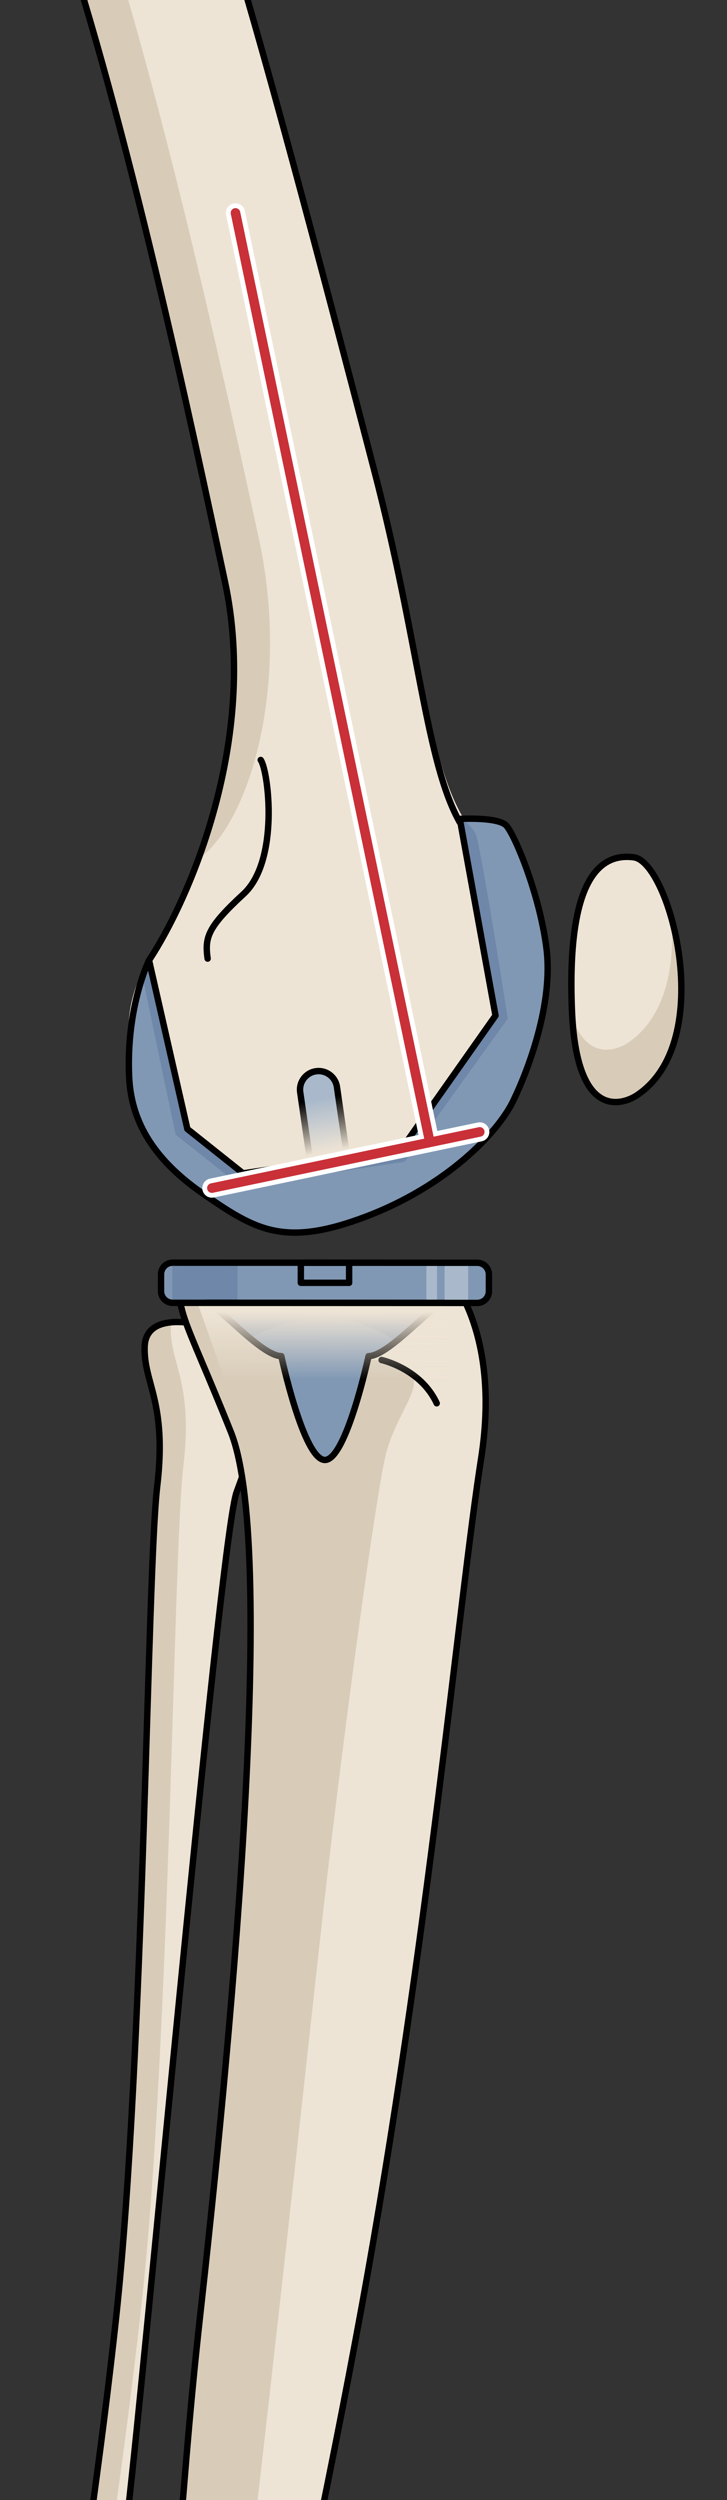 <?xml version="1.0" encoding="utf-8"?>
<!-- Generator: Adobe Illustrator 25.2.1, SVG Export Plug-In . SVG Version: 6.00 Build 0)  -->
<svg version="1.1" id="Camada_1" xmlns="http://www.w3.org/2000/svg" xmlns:xlink="http://www.w3.org/1999/xlink" x="0px" y="0px"
	 width="113.649px" height="390.324px" viewBox="0 0 113.649 390.324" enable-background="new 0 0 113.649 390.324"
	 xml:space="preserve">
<rect x="0" y="0" width="113.649" height="390.324" fill="#333333" stroke="none"/>
<g>
	<defs>
		<rect id="SVGID_1_" width="113.649" height="390.324"/>
	</defs>
	<clipPath id="SVGID_2_">
		<use xlink:href="#SVGID_1_"  overflow="visible"/>
	</clipPath>
	<g clip-path="url(#SVGID_2_)">
		<g>
			<g>
				<g>
					<path fill="#EEE4D5" d="M31.442,206.864c0,0,7.695-4.858,10.319,0.849c2.626,5.707-2.398,18.703-4.78,25.269
						c-2.386,6.567-12.83,120.686-16.384,153.744c-3.551,33.058-12.404,103.464-7.659,128.901
						c4.743,25.436-24.29,25.337-24.671-3.124c-0.615-3.684,7.38-9.144,11.504-30.553c4.128-21.412,14.035-79.813,18.398-120.279
						c4.368-40.467,4.832-116.323,6.407-129.618c1.574-13.293-2.147-16.085-1.962-21.799
						C22.801,204.54,31.442,206.864,31.442,206.864z"/>
					<path fill="#D8CCB9" d="M-0.229,481.95c4.128-21.412,14.035-79.813,18.398-120.279c4.368-40.467,4.832-116.323,6.407-129.618
						c1.574-13.293-2.147-16.085-1.962-21.799c0.089-2.723,2.101-3.611,4.178-3.806c-0.037,0.217-0.08,0.427-0.09,0.672
						c-0.186,5.715,3.538,8.505,1.963,21.801c-1.579,13.292-2.042,89.148-6.409,129.618c-4.362,40.466-14.269,98.866-18.396,120.277
						c-4.129,21.408-9.38,27.963-8.765,31.646c0.21,15.677,8.279,22.399,14.695,21.039c-6.922,6.949-21.256,0.954-21.523-18.997
						C-12.347,508.82-4.353,503.359-0.229,481.95z"/>
					<path fill="none" stroke="#000000" stroke-linecap="round" stroke-linejoin="round" stroke-miterlimit="10" d="M31.442,206.864
						c0,0,7.695-4.858,10.319,0.849c2.626,5.707-2.398,18.703-4.78,25.269c-2.386,6.567-12.83,120.686-16.384,153.744
						c-3.551,33.058-12.404,103.464-7.659,128.901c4.743,25.436-24.29,25.337-24.671-3.124c-0.615-3.684,7.38-9.144,11.504-30.553
						c4.128-21.412,14.035-79.813,18.398-120.279c4.368-40.467,4.832-116.323,6.407-129.618c1.574-13.293-2.147-16.085-1.962-21.799
						C22.801,204.54,31.442,206.864,31.442,206.864z"/>
					<g>
						<path fill="#EEE4D5" d="M28.818,197.831c-1.937,6.289-0.306,6.817,7.275,25.749c7.585,18.932-0.724,101.394-4.754,137.488
							c-4.034,36.095-2.362,43.392-10.822,86.587c-8.455,43.194-18.626,49.646-20.262,57.026c-1.633,7.378,0.662,8.227,5.057,11.156
							c12.38,7.235,24.671,3.125,24.671,3.125l1.411-0.575c0,0,0.783-0.283,4.322-4.348c3.539-4.067,1.267-15.132-0.301-33.607
							c-1.569-18.476,10.687-63.214,21.12-120.262c10.433-57.051,15.241-110.598,18.668-132.392
							c3.425-21.798-6.494-30.395-6.494-30.395L28.818,197.831z"/>
						<path fill="#D8CCB9" d="M31.417,518.376c0.01-0.006,0.029-0.016,0.051-0.029c0.003-0.002,0.006-0.004,0.01-0.006
							c0.027-0.017,0.063-0.04,0.107-0.072c0.002-0.002,0.007-0.004,0.009-0.006c0.041-0.03,0.09-0.067,0.146-0.111
							c0.011-0.009,0.023-0.018,0.035-0.028c0.128-0.101,0.295-0.243,0.507-0.438c0.021-0.02,0.044-0.041,0.066-0.061
							c0.088-0.081,0.184-0.172,0.286-0.271c0.033-0.032,0.066-0.062,0.101-0.097c0.13-0.127,0.269-0.265,0.423-0.422
							c0.007-0.005,0.013-0.013,0.018-0.02c-3.117-1.707-6.95-22.838-2.158-52.995c4.795-30.16,15.425-128.575,18.935-160.299
							c3.509-31.727,8.739-69.496,10.287-76.12c1.551-6.622,6.241-11.013,3.767-13.121c-2.476-2.109-6.893-2.031-6.893-2.031
							s1.524,3.406-11.858-3.694c-9.372-4.972-9.07-8.154-12.806-10.765l-3.632,0.041c-1.937,6.289-0.306,6.817,7.275,25.749
							c7.585,18.932-0.724,101.394-4.755,137.487c-0.12,1.078-0.235,2.126-0.346,3.153c-0.044,0.411-0.085,0.805-0.128,1.208
							c-0.064,0.603-0.129,1.207-0.188,1.792c-0.05,0.47-0.095,0.925-0.142,1.386c-0.05,0.5-0.102,1.003-0.151,1.492
							c-0.047,0.475-0.093,0.94-0.139,1.404c-0.043,0.452-0.088,0.904-0.13,1.345c-0.045,0.466-0.089,0.926-0.132,1.382
							c-0.04,0.43-0.081,0.856-0.12,1.277c-0.041,0.444-0.081,0.884-0.121,1.319c-0.039,0.418-0.076,0.833-0.113,1.243
							c-0.039,0.426-0.077,0.849-0.113,1.267c-0.035,0.396-0.069,0.785-0.103,1.175c-0.037,0.417-0.072,0.836-0.108,1.247
							c-0.035,0.398-0.068,0.793-0.101,1.185c-0.031,0.378-0.065,0.758-0.096,1.129c-0.042,0.511-0.085,1.014-0.126,1.516
							c-0.019,0.219-0.037,0.443-0.056,0.662c-0.237,2.856-0.459,5.576-0.687,8.256c-0.006,0.057-0.01,0.114-0.014,0.171
							c-0.046,0.527-0.091,1.051-0.137,1.576c-0.016,0.177-0.031,0.355-0.047,0.533c-0.042,0.481-0.086,0.962-0.13,1.443
							c-0.019,0.215-0.039,0.428-0.058,0.642c-0.041,0.456-0.084,0.914-0.127,1.371c-0.024,0.247-0.047,0.493-0.071,0.741
							c-0.041,0.436-0.085,0.875-0.128,1.314c-0.025,0.263-0.051,0.528-0.079,0.792c-0.043,0.436-0.088,0.873-0.134,1.313
							c-0.028,0.273-0.058,0.549-0.087,0.824c-0.045,0.434-0.092,0.869-0.14,1.306c-0.032,0.287-0.064,0.578-0.097,0.867
							c-0.049,0.437-0.098,0.874-0.15,1.317c-0.035,0.302-0.072,0.609-0.108,0.914c-0.051,0.437-0.102,0.871-0.156,1.315
							c-0.048,0.386-0.098,0.783-0.146,1.175c-0.081,0.636-0.163,1.282-0.249,1.936c-0.065,0.497-0.13,0.994-0.198,1.501
							c-0.044,0.322-0.09,0.652-0.135,0.978c-0.07,0.505-0.14,1.01-0.212,1.527c-0.045,0.312-0.091,0.632-0.138,0.949
							c-0.08,0.551-0.16,1.105-0.244,1.67c-0.046,0.305-0.094,0.618-0.14,0.928c-0.09,0.596-0.182,1.197-0.278,1.81
							c-0.045,0.294-0.093,0.593-0.14,0.891c-0.103,0.656-0.211,1.324-0.32,2c-0.044,0.271-0.088,0.544-0.133,0.819
							c-0.121,0.739-0.246,1.492-0.375,2.257c-0.039,0.229-0.077,0.458-0.116,0.69c-0.147,0.869-0.301,1.755-0.458,2.66
							c-0.024,0.137-0.048,0.271-0.071,0.409c-0.226,1.289-0.459,2.599-0.707,3.964c-0.131,4.268-0.342,7.438-0.653,9.255
							C18.332,467.029,7.764,498.908,5.594,505.7c-1.231,3.845-3.792,3.067-5.788,1.665c-0.001,0.014-0.002,0.027-0.003,0.041
							c-0.088,0.884-0.088,1.64-0.008,2.302c0.002,0.024,0.004,0.05,0.008,0.076c0.024,0.186,0.059,0.362,0.096,0.535
							c0.012,0.05,0.021,0.104,0.033,0.154c0.04,0.162,0.087,0.315,0.138,0.465c0.018,0.051,0.036,0.102,0.055,0.152
							c0.055,0.146,0.116,0.288,0.182,0.423c0.02,0.042,0.043,0.082,0.065,0.124c0.072,0.14,0.149,0.277,0.234,0.407
							c0.01,0.016,0.022,0.031,0.032,0.048c0.397,0.595,0.918,1.105,1.546,1.602c0.036,0.027,0.069,0.056,0.105,0.084
							c0.139,0.106,0.281,0.213,0.427,0.318c0.046,0.033,0.092,0.066,0.139,0.1c0.15,0.105,0.303,0.213,0.463,0.322
							c0.041,0.027,0.082,0.056,0.123,0.083c0.569,0.385,1.193,0.786,1.87,1.236c12.38,7.235,24.671,3.125,24.671,3.125l1.411-0.575
							c0,0,0.007-0.003,0.016-0.007C31.413,518.378,31.414,518.377,31.417,518.376z"/>
						<path fill="none" stroke="#000000" stroke-linecap="round" stroke-linejoin="round" stroke-miterlimit="10" d="
							M59.649,212.331c0,0,6.129,1.344,8.621,6.761"/>
						<path fill="none" stroke="#000000" stroke-linecap="round" stroke-linejoin="round" stroke-miterlimit="10" d="
							M28.818,197.831c-1.937,6.289-0.306,6.817,7.275,25.749c7.585,18.932-0.724,101.394-4.754,137.488
							c-4.034,36.095-2.362,43.392-10.822,86.587c-8.455,43.194-18.626,49.646-20.262,57.026c-1.633,7.378,0.662,8.227,5.057,11.156
							c12.38,7.235,24.671,3.125,24.671,3.125l1.411-0.575c0,0,0.783-0.283,4.322-4.348c3.539-4.067,1.267-15.132-0.301-33.607
							c-1.569-18.476,10.687-63.214,21.12-120.262c10.433-57.051,15.241-110.598,18.668-132.392
							c3.425-21.798-6.494-30.395-6.494-30.395L28.818,197.831z"/>
					</g>
				</g>
				<g>
					<g>
						<path fill="#8098B4" d="M76.427,201.605c-0.001,1.004-0.815,1.818-1.819,1.818l-47.617-0.018
							c-1.004,0-1.819-0.814-1.818-1.819l0.001-2.633c-0.001-1.004,0.815-1.818,1.819-1.818l47.618,0.018
							c1.005,0,1.817,0.814,1.818,1.818L76.427,201.605z"/>
						<path fill="#6F87A8" d="M26.93,203.398c0.02,0.003,0.04,0.007,0.06,0.007l10.138,0.004l0.003-6.27l-10.139-0.003
							c-0.02,0-0.039,0.006-0.059,0.007L26.93,203.398z"/>
						<path fill="#A9B9CB" d="M69.507,197.15l-0.003,6.27l3.677,0.002l0.002-6.271L69.507,197.15z M66.658,203.42l1.659,0.001
							l0.004-6.271l-1.66,0L66.658,203.42z"/>
						
							<rect x="47.028" y="197.144" fill="none" stroke="#000000" stroke-linecap="round" stroke-linejoin="round" stroke-miterlimit="10" width="7.548" height="3.137"/>
						<g>
							<path fill="#8098B4" d="M50.799,203.413l-18.638-0.006c1.667,0,8.635,8.315,11.817,8.316c0,0,3.48,16.216,6.814,16.217
								c3.332,0.001,6.824-16.212,6.824-16.212c3.183,0.002,10.157-8.308,11.823-8.309L50.799,203.413z"/>
							<path fill="#6F87A8" d="M39.006,208.861c4.494-2.249,14.064-5.611,22.905,0.562c3.083-2.46,6.437-6.002,7.527-6.002
								l-18.639-0.007l-18.638-0.006C33.17,203.408,36.125,206.454,39.006,208.861z"/>
							<path fill="none" stroke="#000000" stroke-linecap="round" stroke-linejoin="round" stroke-miterlimit="10" d="
								M50.799,203.413l-18.638-0.006c1.667,0,8.635,8.315,11.817,8.316c0,0,3.48,16.216,6.814,16.217
								c3.332,0.001,6.824-16.212,6.824-16.212c3.183,0.002,10.157-8.308,11.823-8.309L50.799,203.413z"/>
						</g>
						
							<linearGradient id="SVGID_3_" gradientUnits="userSpaceOnUse" x1="1071.964" y1="520.798" x2="1071.964" y2="531.385" gradientTransform="matrix(0.973 3.000000e-04 -4.000000e-04 1 -992.524 -316.288)">
							<stop  offset="0" style="stop-color:#EEE4D5"/>
							<stop  offset="1" style="stop-color:#EEE4D5;stop-opacity:0"/>
						</linearGradient>
						<polygon fill="url(#SVGID_3_)" points="69.914,216.271 35.669,216.928 30.872,203.407 69.919,203.42 						"/>
						<path fill="none" stroke="#000000" stroke-linecap="round" stroke-linejoin="round" stroke-miterlimit="10" d="
							M76.427,201.605c-0.001,1.004-0.815,1.818-1.819,1.818l-47.617-0.018c-1.004,0-1.819-0.814-1.818-1.819l0.001-2.633
							c-0.001-1.004,0.815-1.818,1.819-1.818l47.618,0.018c1.005,0,1.817,0.814,1.818,1.818L76.427,201.605z"/>
					</g>
				</g>
			</g>
		</g>
		<g>
			<g>
				<path fill="#EEE4D5" d="M75.748,131.86c-0.185-0.168-0.37-0.332-0.544-0.522c-8.07-7.967-8.499-26.422-16.69-57.842
					C50.153,41.369,40.521,4.845,34.915-12.567C29.31-29.992-7.182-126.029-7.182-126.029s0.168-3.405-2.821-8.603
					c-2.978-5.186-1.895-12.878-0.016-21.112c1.89-8.222-7.518-21.587-16.959-22.481c-9.442-0.892-22.056,6.084-25.002,14.339
					c-2.945,8.243,7.463,19.477,7.463,19.477c5.066,6.165,0.767,14.581,4.609,21.172c3.841,6.592,8.705,13.26,18.271,31.243
					C-12.069-74.01-2.1-46.374,9.007-13.109C20.125,20.145,29.919,66.199,35.194,90.906c5.263,24.696-5.62,49.57-11.897,59.021
					c0,0-5.943,8.003-1.662,18.666c4.282,10.673,22.109,21.854,39.41,14.346c17.302-7.508,19.267-20.674,19.369-30.202
					C80.517,143.22,77.215,134.316,75.748,131.86z"/>
				<g>
					<path fill="#D8CCB9" d="M-40.232-150.995c5.087,6.136,0.826,14.575,4.693,21.148c3.872,6.573,8.758,13.226,18.402,31.167
						C-7.497-80.738,2.585-53.147,13.837-19.93C25.087,13.287,35.075,59.3,40.444,83.979c5.073,23.305-1.597,44.695-9.421,50.116
						c4.114-8.529,7.809-26.098,4.162-43.191C29.918,66.201,20.119,20.149,9.005-13.113C-2.109-46.379-12.076-74.011-21.643-91.992
						c-9.567-17.981-14.429-24.653-18.268-31.244c-3.841-6.59,0.453-15.011-4.609-21.166c0,0-10.403-11.238-7.459-19.485
						c0.769-2.154,2.204-4.213,4.061-6.075C-50.272-161.756-40.232-150.995-40.232-150.995z"/>
				</g>
				<g>
					<path fill="none" stroke="#000000" stroke-linecap="round" stroke-linejoin="round" stroke-miterlimit="10" d="M32.458,149.663
						c-0.461-3.303-0.031-4.885,5.617-10.087c5.644-5.203,3.885-19.273,2.679-20.928"/>
					<path fill="none" stroke="#000000" stroke-linecap="round" stroke-linejoin="round" stroke-miterlimit="10" d="M23.297,149.927
						c6.269-9.459,17.155-34.323,11.888-59.022C29.918,66.201,20.119,20.149,9.005-13.113
						C-2.109-46.379-12.076-74.011-21.643-91.992c-9.567-17.981-14.429-24.653-18.268-31.244c-3.841-6.59,0.453-15.011-4.609-21.166
						c0,0-10.403-11.238-7.459-19.485c2.943-8.249,15.551-15.223,24.998-14.333c9.447,0.894,18.844,14.257,16.963,22.482
						c-1.881,8.225-2.969,15.924,0.017,21.111c2.983,5.189,2.82,8.602,2.82,8.602S29.31-29.986,34.91-12.571
						c5.604,17.416,15.24,53.943,23.603,86.067c7.014,26.917,8.046,45.431,13.352,54.881"/>
				</g>
			</g>
			<path fill="#A9B9CB" d="M48.533,181.625l-1.602-11.087c-0.23-1.585,0.871-3.057,2.457-3.286c1.585-0.23,3.057,0.871,3.287,2.458
				l1.597,11.061"/>
			<path fill="#8098B4" d="M71.879,127.855l5.582,30.707L62.676,179.52L38,183.192l-8.709-6.927l-5.994-26.338
				c0,0-3.599,7.215-3.11,18.184c0.291,6.517,3.363,12.606,11.546,18.256c8.181,5.652,12.643,8.407,25.361,3.618
				c12.716-4.79,20.733-13.144,23.128-18.093c2.394-4.948,6.28-15.219,5.209-23.779c-1.072-8.561-4.992-17.847-6.294-19.225
				C77.835,127.51,71.879,127.855,71.879,127.855z"/>
			<path fill="#6F87A8" d="M27.462,177.151l10.257,8.115l25.566-3.899l16.09-22.334c0,0-4.273-27.45-5.063-28.936
				c-0.372-0.699-1.218-1.55-2.01-2.259c-0.259,0.009-0.423,0.018-0.423,0.018l5.582,30.707L62.676,179.52L38,183.192l-8.709-6.927
				l-5.994-26.338c0,0-0.45,0.913-1.007,2.554C24.143,161.422,27.462,177.151,27.462,177.151z"/>
			<path fill="none" stroke="#000000" stroke-linecap="round" stroke-linejoin="round" stroke-miterlimit="10" d="M48.533,181.625
				l-1.602-11.087c-0.23-1.585,0.871-3.057,2.457-3.286c1.585-0.23,3.057,0.871,3.287,2.458l1.597,11.061"/>
			
				<linearGradient id="SVGID_4_" gradientUnits="userSpaceOnUse" x1="89.915" y1="137.275" x2="88.405" y2="128.968" gradientTransform="matrix(1 0.011 -0.011 1 -33.054 40.945)">
				<stop  offset="0" style="stop-color:#EEE4D5"/>
				<stop  offset="1" style="stop-color:#EEE4D5;stop-opacity:0"/>
			</linearGradient>
			<polyline fill="url(#SVGID_4_)" points="77.461,158.562 62.676,179.52 38,183.192 29.291,176.265 			"/>
			<path fill="none" stroke="#000000" stroke-linecap="round" stroke-linejoin="round" stroke-miterlimit="10" d="M71.879,127.855
				l5.582,30.707L62.676,179.52L38,183.192l-8.709-6.927l-5.994-26.338c0,0-3.599,7.215-3.11,18.184
				c0.291,6.517,3.363,12.606,11.546,18.256c8.181,5.652,12.643,8.407,25.361,3.618c12.716-4.79,20.733-13.144,23.128-18.093
				c2.394-4.948,6.28-15.219,5.209-23.779c-1.072-8.561-4.992-17.847-6.294-19.225C77.835,127.51,71.879,127.855,71.879,127.855z"/>
		</g>
		<g>
			<path fill="#EEE4D5" d="M99.546,171.015c0,0-9.357,6.604-10.142-13.374c-0.783-19.978,4.137-24.548,9.703-23.787
				C104.676,134.615,112.323,162.54,99.546,171.015z"/>
			<path fill="#D8CCB9" d="M98.114,162.837c5.863-3.889,7.419-11.867,6.856-19.444c2.566,9.127,2.658,22.262-5.424,27.621
				c0,0-8.935,6.293-10.072-12.071C92.328,166.914,98.114,162.837,98.114,162.837z"/>
			<path fill="none" stroke="#000000" stroke-linecap="round" stroke-linejoin="round" stroke-miterlimit="10" d="M99.546,171.015
				c0,0-9.357,6.604-10.142-13.374c-0.783-19.978,4.137-24.548,9.703-23.787C104.676,134.615,112.323,162.54,99.546,171.015z"/>
		</g>
		<g>
			<polyline fill="none" stroke="#FFFFFF" stroke-width="3" stroke-linecap="round" stroke-linejoin="round" points="33.125,185.49 
				74.998,176.721 67.203,178.351 36.813,33.243 			"/>
			<polyline fill="none" stroke="#C93038" stroke-width="1.5" stroke-linecap="round" stroke-linejoin="round" points="
				33.125,185.49 74.998,176.721 67.203,178.351 36.813,33.243 			"/>
		</g>
	</g>
</g>
</svg>
